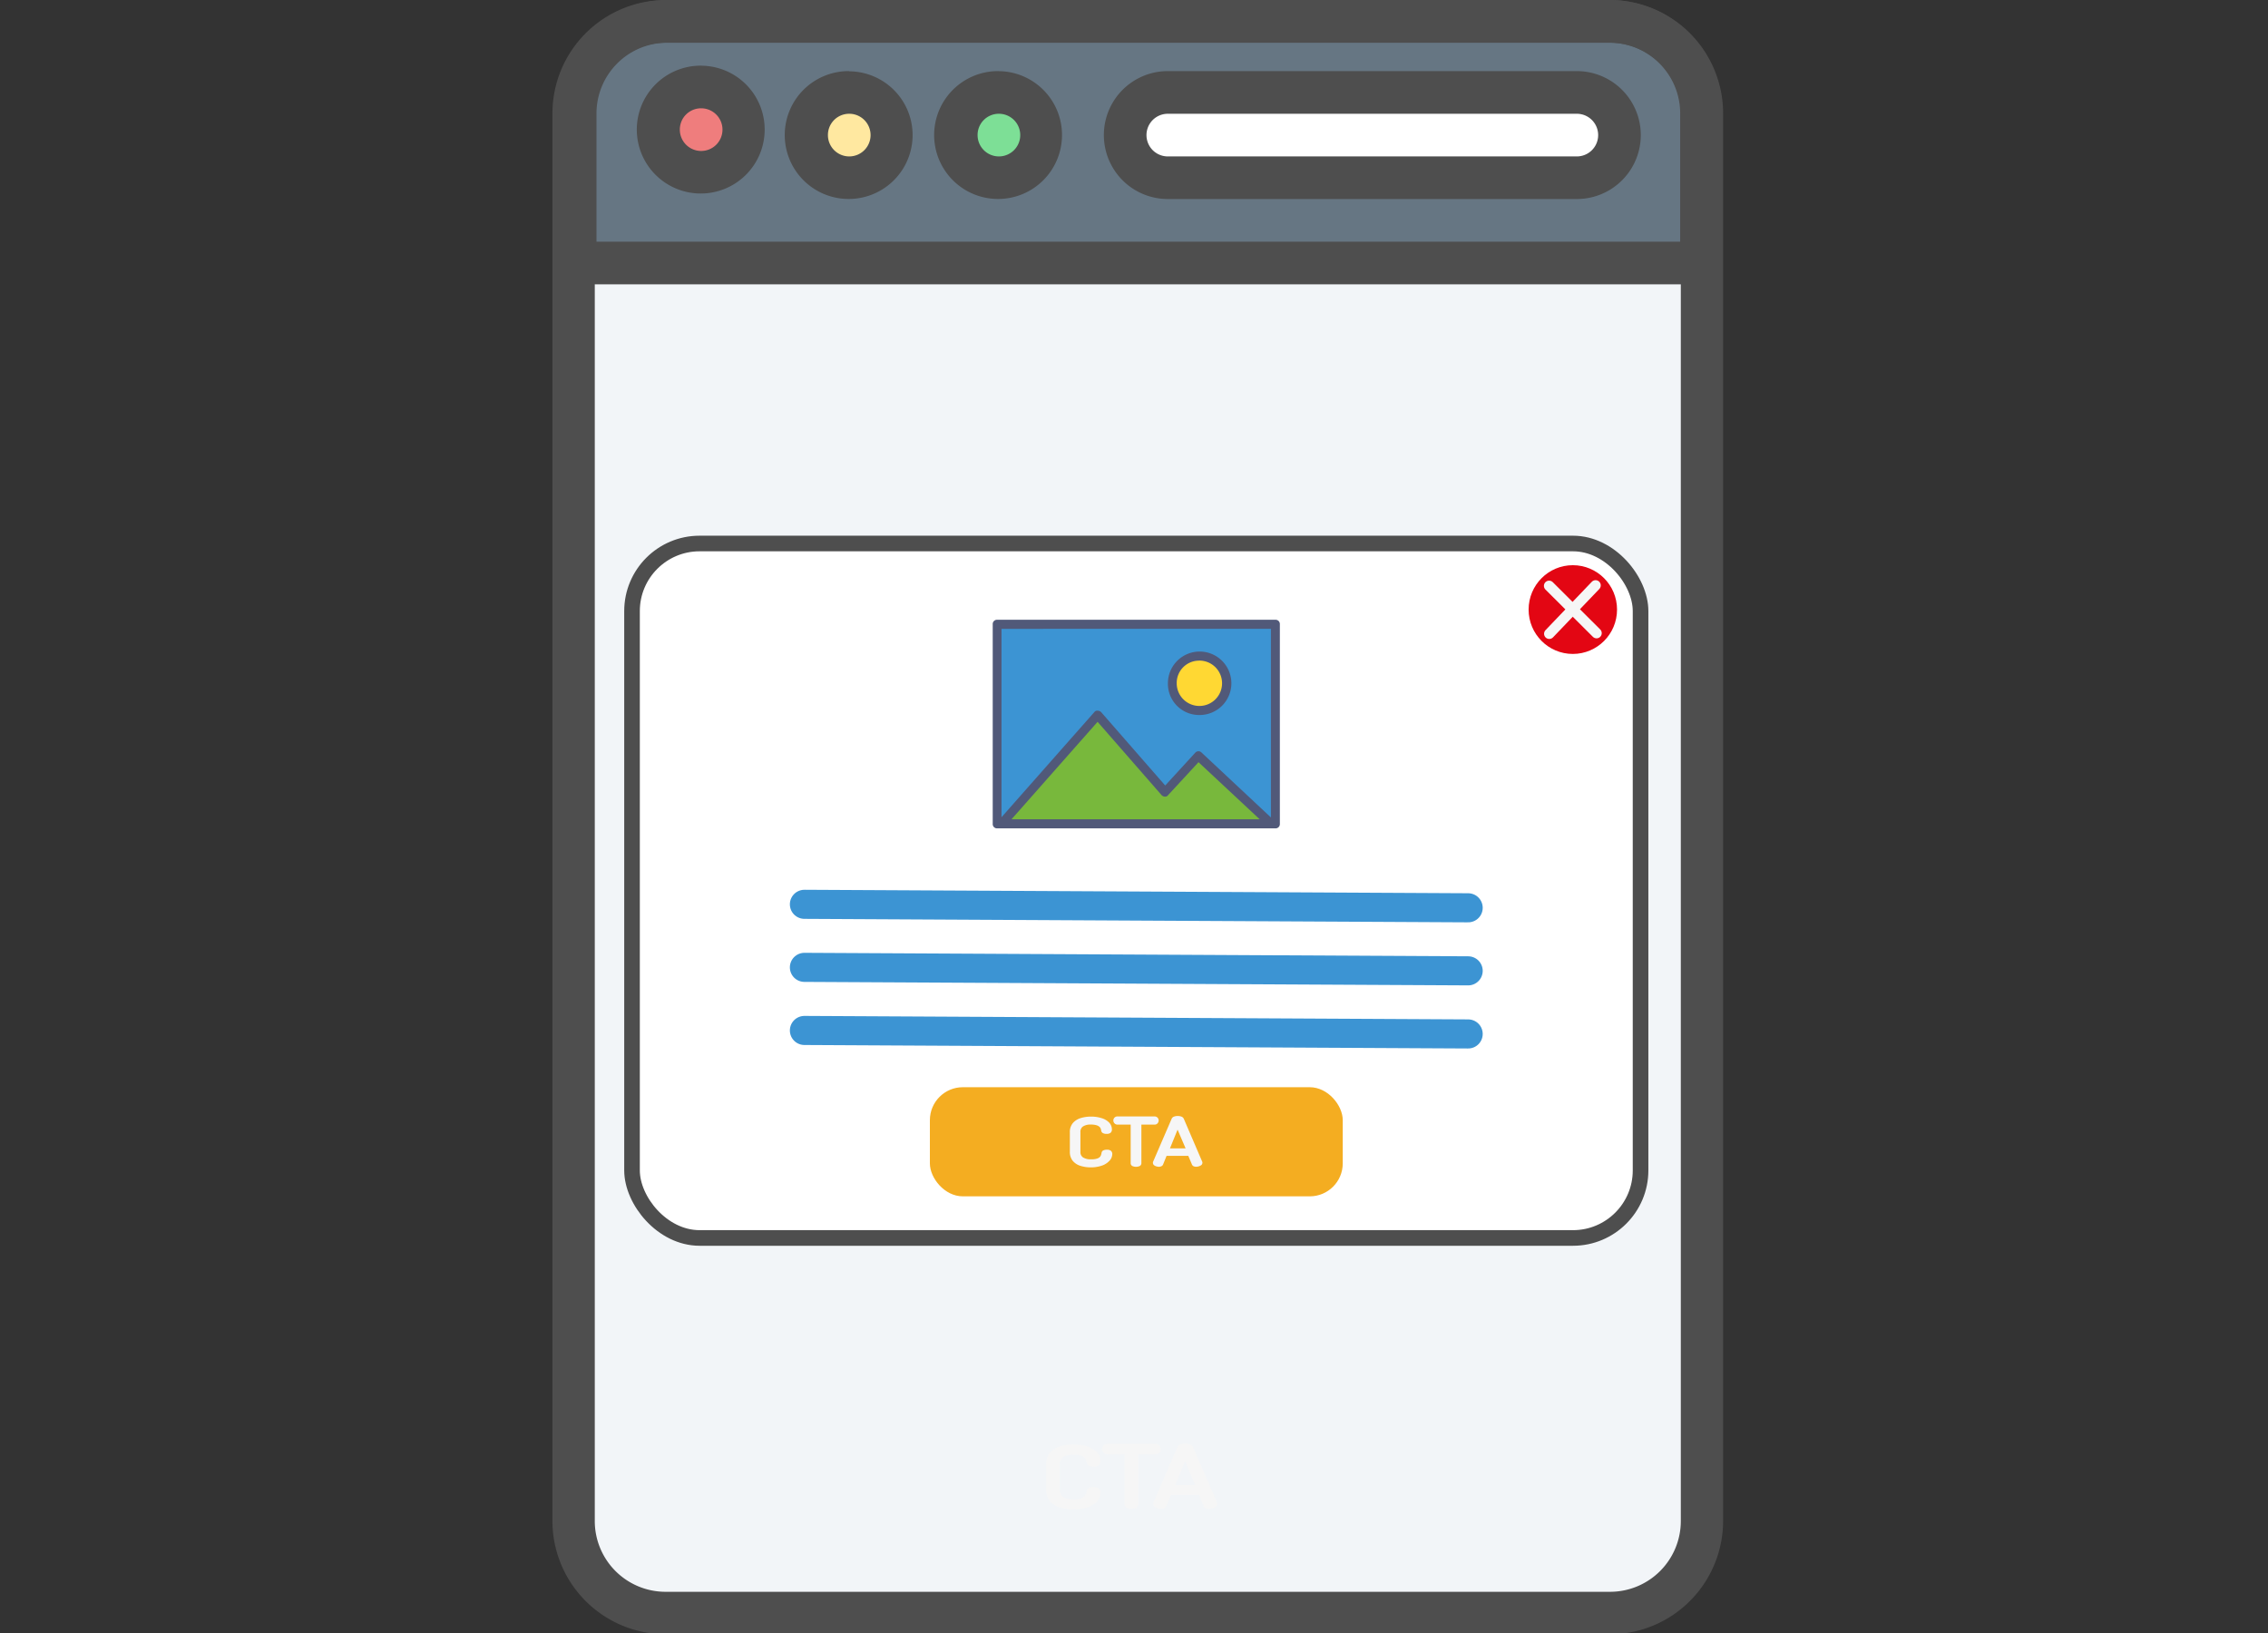 <svg xmlns="http://www.w3.org/2000/svg" viewBox="0 0 436 314"><rect x="0" y="0" width="436" height="314" fill="#333333" stroke="none"/><defs><style>.cls-1{fill:#f2f5f8;}.cls-2{fill:#667683;}.cls-3{fill:#4e4e4e;}.cls-4,.cls-9{fill:#fff;}.cls-5{fill:#ef7d7d;}.cls-6{fill:#ffe8a0;}.cls-7{fill:#7ddf96;}.cls-18,.cls-8{fill:#f6f6f6;}.cls-11,.cls-18,.cls-8{stroke:#f6f6f6;}.cls-11,.cls-16,.cls-18,.cls-8,.cls-9{stroke-miterlimit:10;}.cls-8{stroke-width:0.77px;}.cls-9{stroke:#4e4e4e;stroke-width:3px;}.cls-10{fill:#e30613;}.cls-11,.cls-16{fill:none;stroke-linecap:round;}.cls-11{stroke-width:2px;}.cls-12{fill:#3c94d3;}.cls-13{fill:#78b83c;}.cls-14{fill:#ffd833;}.cls-15{fill:#515979;}.cls-16{stroke:#3c94d3;stroke-width:5.59px;}.cls-17{fill:#f4ad21;}.cls-18{stroke-width:0.6px;}</style></defs><title>exit-popup-1</title><g id="Layer_2" data-name="Layer 2"><path class="cls-1" d="M128.24,310.07a17.71,17.71,0,0,1-17.62-17.76V21.87A17.71,17.71,0,0,1,128.24,4.12H309.91a17.71,17.71,0,0,1,17.62,17.76V292.31a17.71,17.71,0,0,1-17.62,17.76Z"/><path class="cls-2" d="M114.67,50.55a4.07,4.07,0,0,1-4.06-4.1V21.87A17.69,17.69,0,0,1,128.19,4.12H309.46A17.69,17.69,0,0,1,327,21.87V46.46a4.07,4.07,0,0,1-4.06,4.1Z"/><path class="cls-3" d="M309.46,8.21A13.6,13.6,0,0,1,323,21.87V46.46H114.67V21.87A13.6,13.6,0,0,1,128.19,8.21H309.46m0-8.2H128.19a21.78,21.78,0,0,0-21.64,21.85V46.46a8.16,8.16,0,0,0,8.12,8.2H323a8.16,8.16,0,0,0,8.12-8.2V21.87A21.78,21.78,0,0,0,309.46,0Z"/><path class="cls-4" d="M224.5,34.16a8.2,8.2,0,0,1,0-16.39h78.63a8.2,8.2,0,0,1,0,16.39Z"/><path class="cls-3" d="M303.13,21.87a4.1,4.1,0,0,1,0,8.2H224.5a4.1,4.1,0,0,1,0-8.2h78.63m0-8.2H224.5a12.29,12.29,0,0,0,0,24.59h78.63a12.29,12.29,0,0,0,0-24.59Z"/><ellipse class="cls-5" cx="134.76" cy="24.92" rx="8.13" ry="8.2"/><path class="cls-3" d="M134.76,20.82a4.1,4.1,0,1,1-4.07,4.1,4.08,4.08,0,0,1,4.07-4.1m0-8.2A12.29,12.29,0,1,0,147,24.92a12.27,12.27,0,0,0-12.2-12.29Z"/><ellipse class="cls-6" cx="163.23" cy="25.97" rx="8.13" ry="8.2"/><path class="cls-3" d="M163.23,21.87a4.1,4.1,0,1,1-4.07,4.1,4.08,4.08,0,0,1,4.07-4.1m0-8.2A12.29,12.29,0,1,0,175.44,26a12.27,12.27,0,0,0-12.2-12.29Z"/><ellipse class="cls-7" cx="191.96" cy="25.97" rx="8.13" ry="8.2"/><path class="cls-3" d="M192,21.87a4.1,4.1,0,1,1-4.07,4.1,4.08,4.08,0,0,1,4.07-4.1m0-8.2A12.29,12.29,0,1,0,204.16,26,12.27,12.27,0,0,0,192,13.68Z"/><rect class="cls-1" x="114.69" y="143.09" width="209" height="106.33"/><path class="cls-8" d="M206.29,289.77a8,8,0,0,1-2.4-.34,3.67,3.67,0,0,1-1.75-1.11,3,3,0,0,1-.65-2v-4.81a3,3,0,0,1,.66-2,3.75,3.75,0,0,1,1.76-1.11,8.05,8.05,0,0,1,2.4-.34,8.13,8.13,0,0,1,2.61.37,4,4,0,0,1,1.66,1,2,2,0,0,1,.58,1.41.64.64,0,0,1-.24.59,1.39,1.39,0,0,1-.71.14,1.47,1.47,0,0,1-.69-.13.44.44,0,0,1-.26-.34,2.62,2.62,0,0,0-.12-.55,1.52,1.52,0,0,0-.4-.61,2.28,2.28,0,0,0-.88-.49,4.91,4.91,0,0,0-1.52-.19,3.79,3.79,0,0,0-2.21.55,2,2,0,0,0-.77,1.72v4.81a2,2,0,0,0,.79,1.72,3.93,3.93,0,0,0,2.27.55,4.69,4.69,0,0,0,1.49-.19,2,2,0,0,0,.82-.48,1.71,1.71,0,0,0,.38-.62,3.69,3.69,0,0,0,.16-.61.42.42,0,0,1,.27-.35,1.68,1.68,0,0,1,.67-.11,1.32,1.32,0,0,1,.71.15.66.66,0,0,1,.24.6,2.07,2.07,0,0,1-.59,1.43,4,4,0,0,1-1.69,1A8,8,0,0,1,206.29,289.77Z"/><path class="cls-8" d="M217.5,289.67a1.7,1.7,0,0,1-.65-.12.39.39,0,0,1-.29-.36v-10h-3.64a.62.62,0,0,1-.47-.19.63.63,0,0,1-.18-.45.64.64,0,0,1,.16-.42.6.6,0,0,1,.49-.19h9.17a.61.61,0,0,1,.5.19.65.65,0,0,1,.16.42.69.69,0,0,1-.16.44.59.59,0,0,1-.5.2h-3.64v10a.39.39,0,0,1-.29.36A1.7,1.7,0,0,1,217.5,289.67Z"/><path class="cls-8" d="M223.21,289.67a2.08,2.08,0,0,1-.51-.07,1.25,1.25,0,0,1-.45-.2.36.36,0,0,1-.17-.29.38.38,0,0,1,0-.13l4.61-10.63a.62.62,0,0,1,.43-.35,2.26,2.26,0,0,1,.72-.11,2.2,2.2,0,0,1,.74.12.66.66,0,0,1,.43.34L233.61,289a.2.2,0,0,1,0,.11.36.36,0,0,1-.19.29,1.71,1.71,0,0,1-.46.21,1.8,1.8,0,0,1-.52.08,1.15,1.15,0,0,1-.43-.07.42.42,0,0,1-.25-.23l-1-2.38h-5.91l-1,2.38a.42.42,0,0,1-.26.23A1.32,1.32,0,0,1,223.21,289.67Zm2.13-3.79h5l-2.52-6Z"/><path class="cls-3" d="M309.56,8.21a13.61,13.61,0,0,1,13.56,13.66V292.31A13.61,13.61,0,0,1,309.56,306H127.9a13.61,13.61,0,0,1-13.56-13.66V21.87A13.61,13.61,0,0,1,127.9,8.21H309.56m0-8.2H127.9A21.8,21.8,0,0,0,106.2,21.87V292.31a21.8,21.8,0,0,0,21.69,21.85H309.56a21.8,21.8,0,0,0,21.69-21.85V21.87A21.8,21.8,0,0,0,309.56,0Z"/><rect class="cls-9" x="121.5" y="104.48" width="193.88" height="133.5" rx="12.99" ry="12.99"/><ellipse class="cls-10" cx="302.36" cy="117.18" rx="8.5" ry="8.53"/><line class="cls-11" x1="297.8" y1="112.62" x2="306.92" y2="121.71"/><line class="cls-11" x1="297.83" y1="121.83" x2="306.73" y2="112.53"/><path class="cls-12" d="M244.54,120v38.36h-.86L229.79,145.3l-6.47,7-12.94-14.82-18.46,20.92h-.86V120Zm-9.49,11.33a5.18,5.18,0,1,0-5.18,5.23A5.22,5.22,0,0,0,235.06,131.35Z"/><polygon class="cls-13" points="243.68 158.37 191.93 158.37 210.39 137.45 223.32 152.27 229.79 145.3 243.68 158.37"/><path class="cls-14" d="M229.88,126.12a5.23,5.23,0,1,1-5.18,5.23A5.22,5.22,0,0,1,229.88,126.12Z"/><path class="cls-15" d="M245.18,119.14H191.7a.82.82,0,0,0-.86.87v38.36a.82.82,0,0,0,.86.87h53.48a.82.82,0,0,0,.86-.87V120A.82.82,0,0,0,245.18,119.14Zm-.86,1.74v36.26L231,144.68a.83.83,0,0,0-1.21,0L224,151l-12.33-14.12a1,1,0,0,0-.69-.26.67.67,0,0,0-.6.26l-17.85,20.22V120.89Zm-2.16,36.61h-47.7L211,138.76l12.33,14.12a.93.93,0,0,0,.6.26.67.67,0,0,0,.6-.26l5.87-6.36Z"/><path class="cls-15" d="M230.52,137.45a6.1,6.1,0,1,0-6-6.1A6,6,0,0,0,230.52,137.45Zm0-10.46a4.36,4.36,0,1,1-4.31,4.36A4.29,4.29,0,0,1,230.52,127Z"/><line class="cls-16" x1="154.64" y1="173.84" x2="282.24" y2="174.51"/><line class="cls-16" x1="154.64" y1="185.96" x2="282.24" y2="186.63"/><line class="cls-16" x1="154.64" y1="198.09" x2="282.24" y2="198.76"/><rect class="cls-17" x="178.76" y="209" width="79.37" height="20.98" rx="6.34" ry="6.34"/><path class="cls-18" d="M209.69,224.11a6.19,6.19,0,0,1-1.86-.27,2.84,2.84,0,0,1-1.36-.86,2.36,2.36,0,0,1-.5-1.58v-3.74a2.33,2.33,0,0,1,.51-1.58,2.9,2.9,0,0,1,1.37-.86,6.23,6.23,0,0,1,1.86-.27,6.29,6.29,0,0,1,2,.29A3.07,3.07,0,0,1,213,216a1.59,1.59,0,0,1,.45,1.1.5.5,0,0,1-.18.46,1.07,1.07,0,0,1-.55.11,1.13,1.13,0,0,1-.53-.1.34.34,0,0,1-.2-.26,2,2,0,0,0-.1-.43,1.18,1.18,0,0,0-.31-.47,1.77,1.77,0,0,0-.68-.38,3.8,3.8,0,0,0-1.18-.15,2.93,2.93,0,0,0-1.72.43,1.53,1.53,0,0,0-.6,1.34v3.74a1.52,1.52,0,0,0,.61,1.34,3,3,0,0,0,1.76.43A3.62,3.62,0,0,0,211,223a1.56,1.56,0,0,0,.64-.37,1.33,1.33,0,0,0,.3-.48,2.88,2.88,0,0,0,.12-.48.32.32,0,0,1,.21-.27,1.3,1.3,0,0,1,.52-.09,1,1,0,0,1,.55.12.51.51,0,0,1,.18.47A1.61,1.61,0,0,1,213,223a3.13,3.13,0,0,1-1.31.8A6.19,6.19,0,0,1,209.69,224.11Z"/><path class="cls-18" d="M218.39,224a1.31,1.31,0,0,1-.5-.09.3.3,0,0,1-.23-.28v-7.74h-2.82a.48.48,0,0,1-.37-.15.49.49,0,0,1-.14-.35.5.5,0,0,1,.12-.32.47.47,0,0,1,.38-.15h7.11a.47.47,0,0,1,.38.15.5.5,0,0,1,.12.32.54.54,0,0,1-.12.34.46.46,0,0,1-.38.16h-2.82v7.74a.3.3,0,0,1-.23.28A1.32,1.32,0,0,1,218.39,224Z"/><path class="cls-18" d="M222.81,224a1.61,1.61,0,0,1-.39-.06,1,1,0,0,1-.35-.16.28.28,0,0,1-.13-.22.3.3,0,0,1,0-.1l3.57-8.27a.48.48,0,0,1,.33-.27,1.75,1.75,0,0,1,.56-.09,1.7,1.7,0,0,1,.57.09.51.51,0,0,1,.33.27l3.55,8.27a.16.16,0,0,1,0,.09.28.28,0,0,1-.15.22,1.32,1.32,0,0,1-.36.16,1.39,1.39,0,0,1-.4.06.89.89,0,0,1-.33-.06.33.33,0,0,1-.19-.18l-.78-1.85h-4.58l-.75,1.85a.33.33,0,0,1-.2.18A1,1,0,0,1,222.81,224Zm1.66-2.95h3.9l-2-4.67Z"/></g></svg>